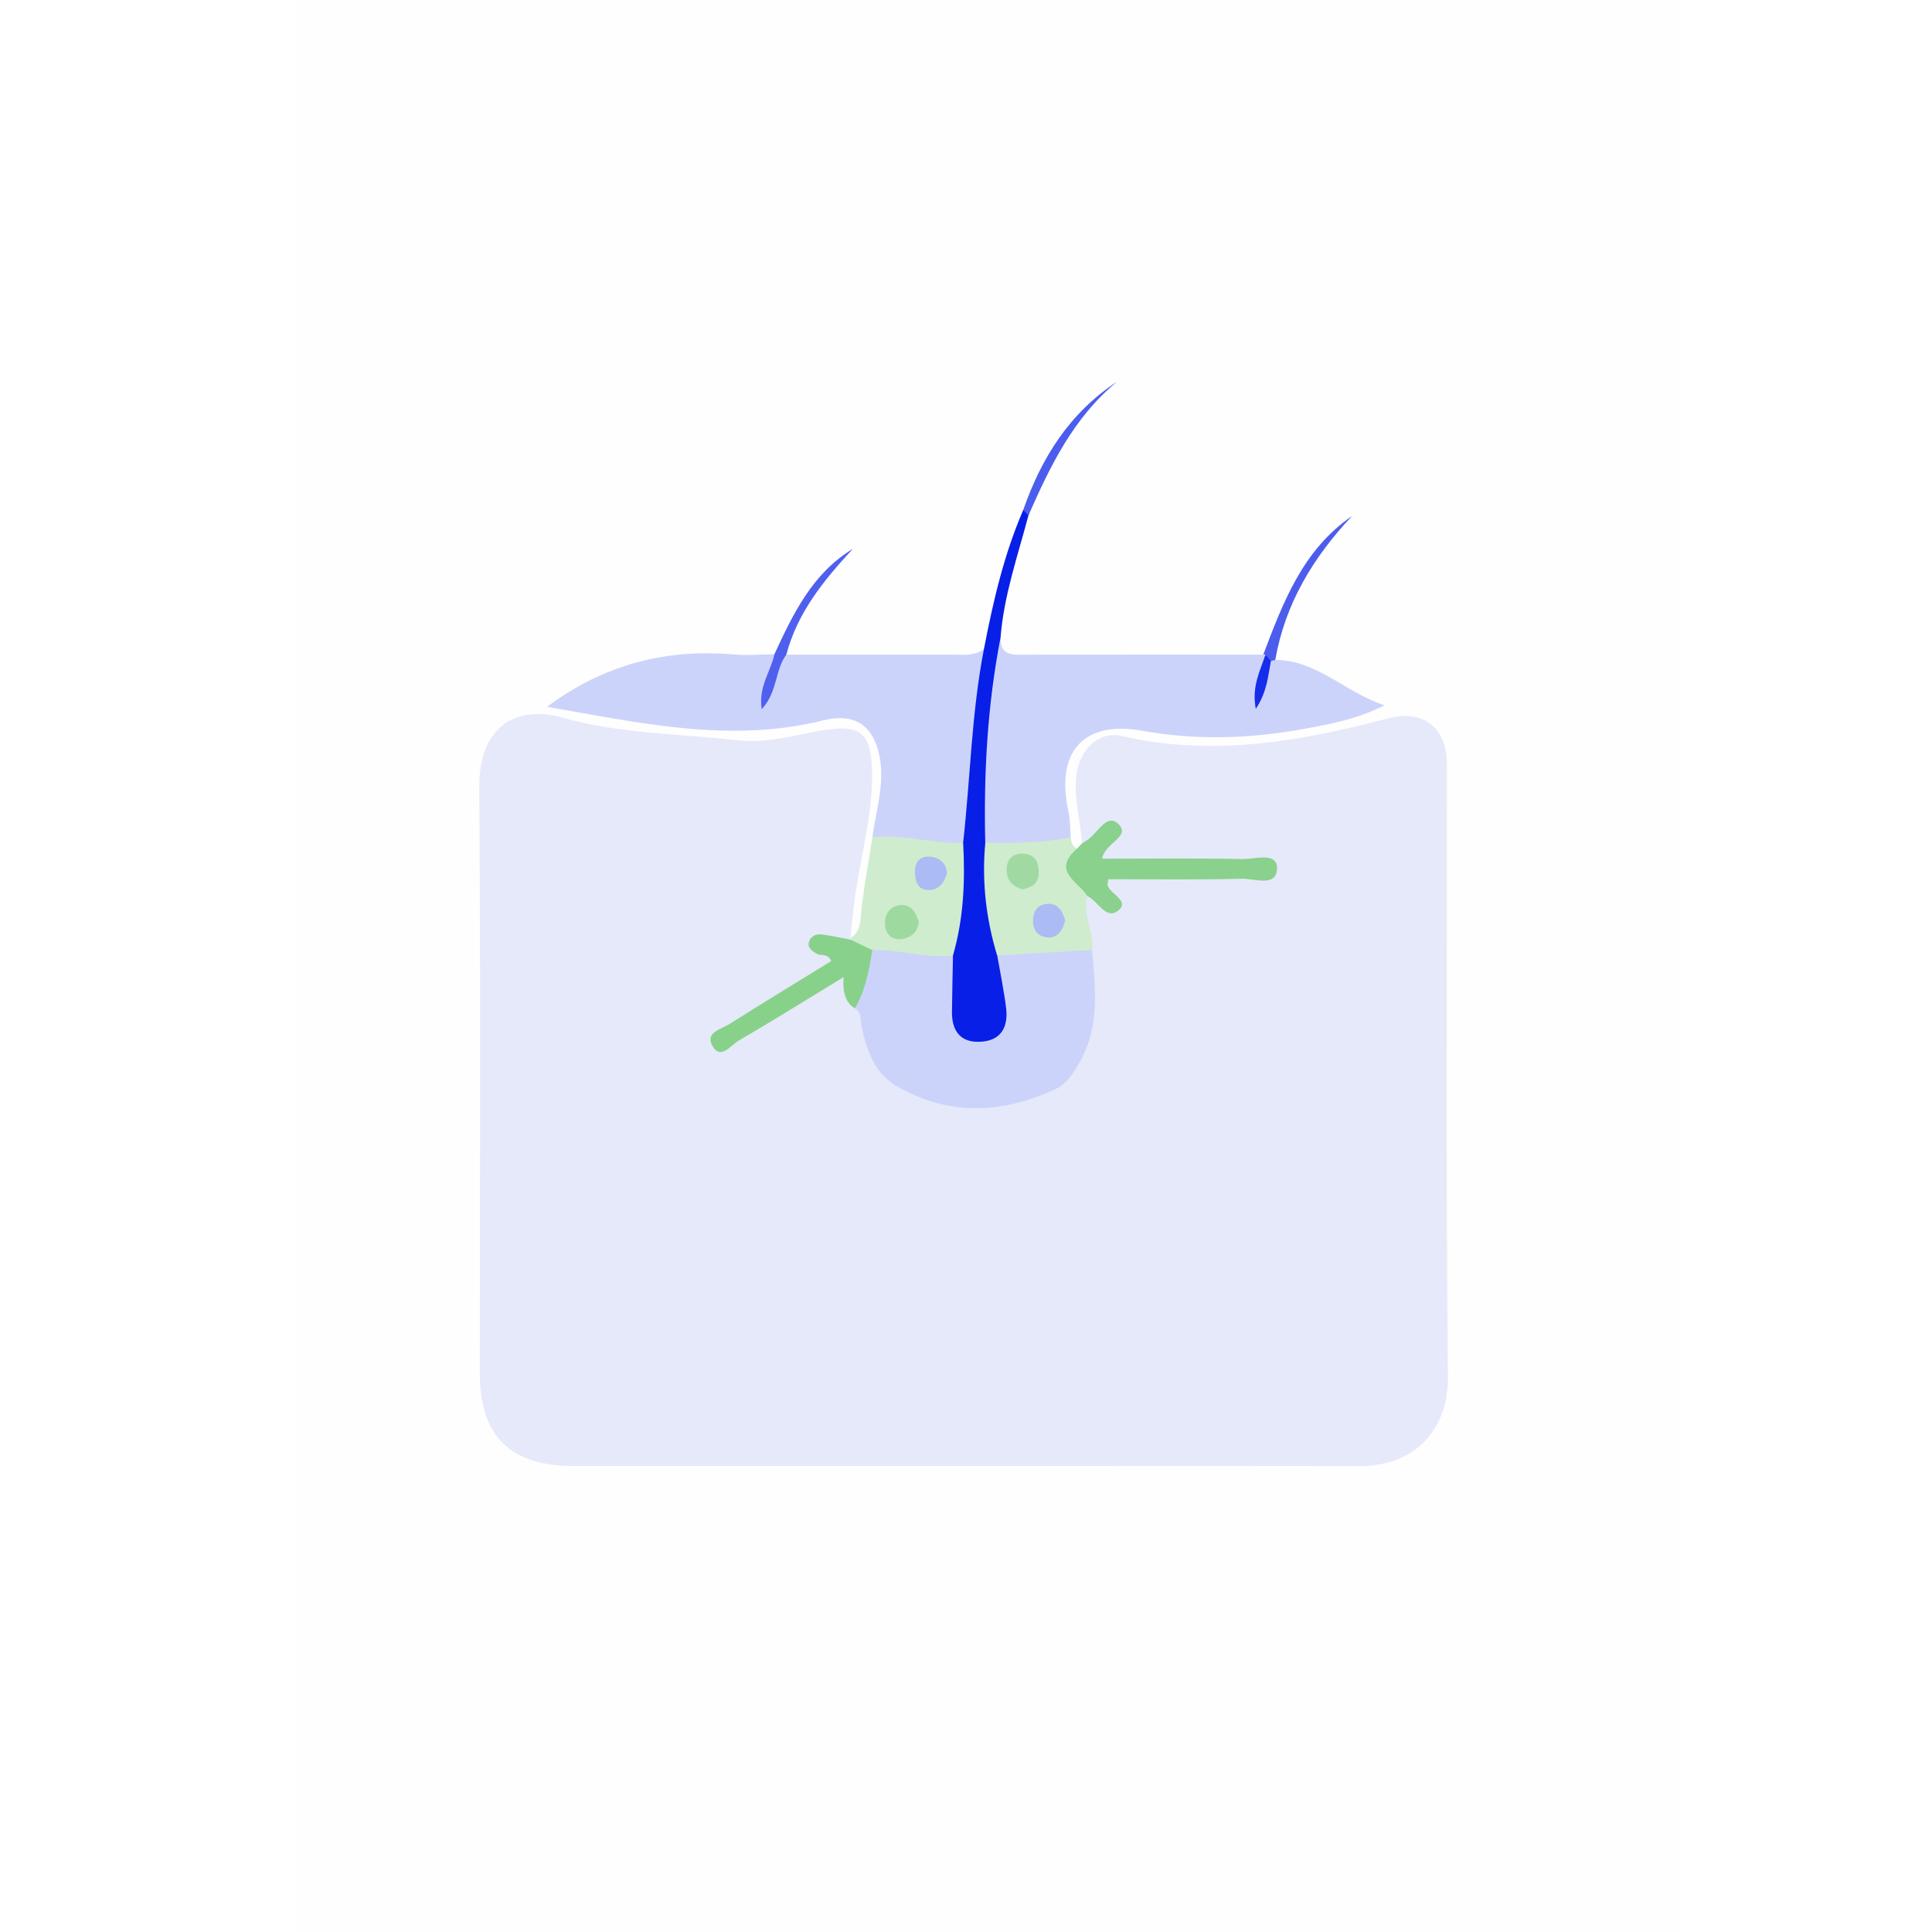 <svg xmlns="http://www.w3.org/2000/svg" xmlns:xlink="http://www.w3.org/1999/xlink" width="1080" zoomAndPan="magnify" viewBox="0 0 810 810" height="1080" preserveAspectRatio="xMidYMid meet" version="1.0"><defs><clipPath id="d7f2a17bb6"><path d="M 124.41 0 L 704 0 L 704 810 L 124.41 810 Z M 124.41 0 " clip-rule="nonzero"/></clipPath></defs><rect x="-81" width="972" fill="#ffffff" y="-81" height="972" fill-opacity="1"/><rect x="-81" width="972" fill="#ffffff" y="-81" height="972" fill-opacity="1"/><g clip-path="url(#d7f2a17bb6)"><path fill="#fefefe" d="M 145.16 828.605 C -38.023 828.605 -221.227 828.539 -404.41 828.855 C -412.793 828.875 -414.102 826.824 -414.102 818.961 C -413.852 543.07 -413.875 267.207 -414.102 -8.66 C -414.102 -16.367 -413.02 -18.645 -404.477 -18.645 C -38.09 -18.352 328.297 -18.352 694.66 -18.625 C 702.551 -18.625 703.789 -16.82 703.789 -9.293 C 703.543 266.957 703.52 543.207 703.879 819.457 C 703.879 828.719 700.633 828.742 693.602 828.742 C 510.781 828.582 327.98 828.629 145.16 828.629 Z M 145.16 828.605 " fill-opacity="1" fill-rule="nonzero"/></g><path fill="#e6e9f9" d="M 453.664 353.625 C 452.941 344.336 450.285 335.254 451.184 325.766 C 452.266 314.586 460.449 306.266 470.434 308.59 C 508.48 317.426 545.336 310.82 582.074 301.148 C 596.75 297.297 606.664 305.164 606.664 320.535 C 606.711 406.141 606.191 491.727 607.047 577.332 C 607.25 597.754 594.855 614.793 569.406 614.703 C 513.465 614.477 457.52 614.637 401.574 614.637 C 345.629 614.637 294.195 614.637 240.504 614.637 C 213.816 614.637 201.172 602.059 201.172 575.641 C 201.172 493.801 201.555 411.957 200.926 330.113 C 200.742 306.469 214.473 294.883 236.223 300.992 C 259.934 307.641 284.887 307.598 309.297 310.371 C 320.16 311.609 330.867 308.883 341.461 306.809 C 360.957 302.977 365.715 306.402 365.625 325.766 C 365.535 344.898 359.605 363.246 357.711 382.18 C 357.352 385.879 356.699 389.551 356.699 393.27 C 356.426 393.723 356.156 394.172 355.887 394.645 C 352.777 396.766 349.258 394.715 345.562 395.637 C 345.09 399.152 351.355 399.289 349.688 403.258 C 348.449 406.23 345.766 407.676 343.266 409.297 C 333.164 415.812 322.863 421.941 312.609 428.184 C 309.25 430.238 305.012 431.43 302.691 436.93 C 316.621 430.258 327.824 421.355 340.332 414.66 C 344.254 412.566 347.727 408.688 352.461 409.41 C 358.027 410.242 355.098 416.531 357.758 419.461 C 358.77 420.566 360.055 421.379 361.137 422.438 C 363.867 425.414 363.844 429.336 364.723 432.941 C 367.742 445.137 374.844 454.219 386.855 457.824 C 402.566 462.559 418.773 462.988 434.324 457.125 C 449.699 451.312 457.926 433.82 456.031 412.973 C 455.582 408.125 454.812 403.301 454.883 398.41 C 454.77 393.676 453.348 389.102 452.941 384.434 C 452.648 381.078 450.871 377.086 455.398 374.902 C 458.148 374.336 460.293 376.434 463.852 376.703 C 459.188 367.461 465.184 366.426 471.742 366.27 C 486.73 365.906 501.719 366.27 516.707 366.066 C 520.652 365.996 524.824 367.168 530.414 363.609 C 512.988 362.66 497.391 363.316 481.84 363.113 C 478.098 363.066 474.332 363.227 470.594 363.023 C 459.098 362.414 458.238 360.836 463.922 350.266 C 460.02 350.535 457.652 354.84 453.621 353.668 Z M 453.664 353.625 " fill-opacity="1" fill-rule="nonzero"/><path fill="#ccd3fb" d="M 329.672 274.465 C 353.023 274.465 376.375 274.484 399.703 274.465 C 404.121 274.465 408.652 275.094 412.527 272.098 C 417.488 281.27 412.168 290.195 411.492 299.145 C 410.477 312.824 409.938 326.555 408.336 340.188 C 407.773 344.922 407.523 349.902 404.348 353.938 C 391.094 358.312 378.359 355.473 365.734 351.055 C 367.27 339.762 371.035 328.535 368.758 317.086 C 366.164 304.059 358.184 298.785 345.316 301.984 C 306.188 311.742 268.227 303.066 229.348 296.328 C 253.375 278.453 279.34 271.918 307.832 274.395 C 313.398 274.891 319.055 274.352 324.668 274.281 C 326.719 279.895 321.852 284.402 322.211 289.09 C 325.051 284.809 322.078 277.031 329.695 274.441 Z M 329.672 274.465 " fill-opacity="1" fill-rule="nonzero"/><path fill="#ccd3fb" d="M 419.473 267.34 C 419.383 275.273 424.949 274.508 430.246 274.484 C 463.355 274.441 496.492 274.465 529.602 274.465 C 530.031 274.758 530.48 275.027 530.91 275.32 C 531.832 281.406 526.535 286.746 528.07 292.562 C 527.258 287.086 530.617 282.082 531.832 276.672 C 532.781 275.93 533.703 275.973 534.629 276.695 C 551.895 276.648 563.32 289.859 580.473 295.742 C 568.191 301.805 556.988 303.719 546.145 305.68 C 523.898 309.738 501.539 310.438 478.91 306.379 C 454.137 301.918 442.508 315.328 447.918 340.031 C 448.707 343.617 448.617 347.402 448.93 351.078 C 437.188 358.582 424.883 358.043 412.305 353.668 C 407.008 342.625 409.215 330.789 410.117 319.543 C 411.289 304.777 412.055 289.859 415.121 275.273 C 415.773 272.164 414.828 268.219 419.516 267.363 Z M 419.473 267.34 " fill-opacity="1" fill-rule="nonzero"/><path fill="#081fe8" d="M 419.473 267.34 C 413.949 295.742 412.395 324.434 413.07 353.285 C 415.664 356.281 416.293 359.957 416.113 363.699 C 415.551 376.074 418.684 387.93 420.961 399.922 C 423.215 407.449 425.062 415.09 425.016 423 C 424.926 433.371 419.562 439.363 410.75 439.41 C 402.297 439.457 397.066 434.25 396.324 424.285 C 395.738 416.488 395.691 408.621 396.66 400.82 C 398.488 388.469 400.945 376.188 400.719 363.586 C 400.652 359.867 401.258 356.238 403.805 353.262 C 406.828 326.215 407.301 298.895 412.527 272.098 C 416.359 252.195 420.914 232.492 429.004 213.785 C 430.988 213.379 432.207 213.695 431.168 216.129 C 426.684 233.078 420.867 249.715 419.473 267.363 Z M 419.473 267.34 " fill-opacity="1" fill-rule="nonzero"/><path fill="#cfeccf" d="M 403.805 353.262 C 404.684 369.266 404.031 385.113 399.523 400.617 C 388.75 407.473 377.797 401.406 366.91 401.094 C 362.828 399.672 357.531 399.988 356.629 393.992 C 356.629 393.992 356.719 393.25 356.719 393.25 C 361.387 390.047 360.664 385.09 361.25 380.379 C 362.469 370.574 364.227 360.859 365.758 351.098 C 378.586 349.59 391.047 353.895 403.828 353.309 Z M 403.805 353.262 " fill-opacity="1" fill-rule="nonzero"/><path fill="#cfeccf" d="M 418.051 400.574 C 413.363 385.133 411.582 369.379 413.094 353.285 C 425.082 353.488 437.074 353.422 448.93 351.078 C 449.113 353.039 449.539 354.863 451.523 355.832 C 448.164 363.539 455.289 368.906 455.941 375.711 C 453.395 383.488 458.961 390.59 457.879 398.23 C 444.828 402.578 431.754 406.887 418.074 400.551 Z M 418.051 400.574 " fill-opacity="1" fill-rule="nonzero"/><path fill="#89d18c" d="M 455.918 375.734 C 452.152 369.605 440.703 365.207 451.5 355.832 C 452.223 355.09 452.941 354.344 453.664 353.602 C 454.297 353.195 454.902 352.766 455.535 352.383 C 460.043 349.746 463.875 340.641 468.855 345.465 C 474.402 350.805 463.266 353.172 462.051 360.004 C 481.793 360.004 501.359 359.777 520.922 360.16 C 526.039 360.25 535.328 357.16 535.395 363.742 C 535.484 372.219 525.996 368.273 520.766 368.41 C 502.059 368.906 483.352 368.613 464.688 368.613 C 464.527 369.852 464.191 370.617 464.371 371.203 C 465.566 375.012 473.77 377.672 468.855 381.707 C 463.672 385.945 460.402 377.695 455.895 375.734 Z M 455.918 375.734 " fill-opacity="1" fill-rule="nonzero"/><path fill="#4f60ef" d="M 329.672 274.465 C 324.871 280.863 326.09 290.062 319.348 297.34 C 317.883 287.828 323.203 281.496 324.668 274.305 C 332.559 257.266 340.605 240.359 357.578 230.105 C 345.473 243.156 334.34 256.746 329.672 274.465 Z M 329.672 274.465 " fill-opacity="1" fill-rule="nonzero"/><path fill="#4c5dee" d="M 431.168 216.129 C 430.449 215.34 429.727 214.574 429.008 213.785 C 436.625 191.922 448.434 173.078 468.34 160.027 C 450.172 174.973 440.297 195.305 431.168 216.129 Z M 431.168 216.129 " fill-opacity="1" fill-rule="nonzero"/><path fill="#4c5dee" d="M 534.629 276.719 C 534.02 276.809 533.41 276.965 532.824 277.191 C 531.246 276.965 531.133 275.523 530.547 274.484 L 529.625 274.484 C 537.941 252.531 546.191 230.512 566.859 216.332 C 550.609 233.574 538.754 253.094 534.652 276.738 Z M 534.629 276.719 " fill-opacity="1" fill-rule="nonzero"/><path fill="#ccd3fb" d="M 418.051 400.574 C 431.328 399.809 444.602 399.043 457.855 398.254 C 459.254 414.504 461.262 430.777 452.336 445.902 C 449.789 450.207 447.152 454.445 442.688 456.52 C 420.531 466.863 398.352 468.059 376.422 455.66 C 366.727 450.184 363.438 440.738 361.273 430.754 C 360.641 427.891 361.453 424.691 358.434 422.707 C 358.297 413.805 360.168 405.512 365.758 398.32 C 377.098 397.914 388.141 401.992 399.547 400.574 C 399.387 408.441 399.207 416.305 399.117 424.172 C 399.027 432.309 402.746 437.293 411.266 436.75 C 419.832 436.211 422.762 430.438 421.816 422.641 C 420.914 415.227 419.359 407.898 418.074 400.527 Z M 418.051 400.574 " fill-opacity="1" fill-rule="nonzero"/><path fill="#88d18b" d="M 365.758 398.363 C 364.293 406.793 362.875 415.227 358.434 422.754 C 354.723 420.648 353.137 416.285 353.676 409.656 C 338.461 418.922 324.129 427.891 309.523 436.391 C 306.32 438.262 302.062 444.641 298.613 438.375 C 295.57 432.852 302.512 431.41 305.961 429.246 C 320.07 420.32 334.34 411.664 348.516 402.918 C 347.027 399.516 344.301 400.891 342.52 399.898 C 340.492 398.75 338.371 397.418 339.184 394.824 C 339.906 392.504 342.16 391.422 344.594 391.762 C 348.629 392.324 352.617 393.203 356.629 393.969 C 359.672 395.434 362.715 396.898 365.758 398.344 Z M 365.758 398.363 " fill-opacity="1" fill-rule="nonzero"/><path fill="#162dea" d="M 530.547 274.465 C 531.316 275.363 532.059 276.266 532.824 277.168 C 531.609 283.457 531.246 290.062 526.492 297.207 C 524.711 287.738 528.34 281.227 530.547 274.441 Z M 530.547 274.465 " fill-opacity="1" fill-rule="nonzero"/><path fill="#9edaa0" d="M 385.234 386.555 C 384.738 390.52 382.324 393.066 378.199 393.676 C 373.379 394.398 371.125 391.152 371.012 387.164 C 370.898 383.219 373.219 379.793 377.57 379.453 C 382.031 379.117 383.992 382.453 385.234 386.531 Z M 385.234 386.555 " fill-opacity="1" fill-rule="nonzero"/><path fill="#abbbf3" d="M 397 366.223 C 395.918 369.941 393.707 373.074 389.539 373.145 C 384.738 373.234 383.656 369.625 383.609 365.457 C 383.566 361.266 385.863 358.922 389.629 359.145 C 393.504 359.371 396.684 361.445 397 366.223 Z M 397 366.223 " fill-opacity="1" fill-rule="nonzero"/><path fill="#a0daa2" d="M 428.602 372.895 C 424.25 371.453 421.68 368.68 422.039 363.969 C 422.402 359.461 425.355 357.477 429.613 357.949 C 434.102 358.445 435.52 361.625 435.496 365.816 C 435.496 370.504 432.523 372.105 428.578 372.895 Z M 428.602 372.895 " fill-opacity="1" fill-rule="nonzero"/><path fill="#abbbf3" d="M 446.562 385.992 C 445.527 389.867 443.566 393.293 439.262 393.023 C 435.137 392.754 432.906 389.98 433.109 385.406 C 433.289 381.191 435.859 379.094 439.305 378.934 C 443.633 378.734 445.574 382.113 446.586 386.012 Z M 446.562 385.992 " fill-opacity="1" fill-rule="nonzero"/></svg>